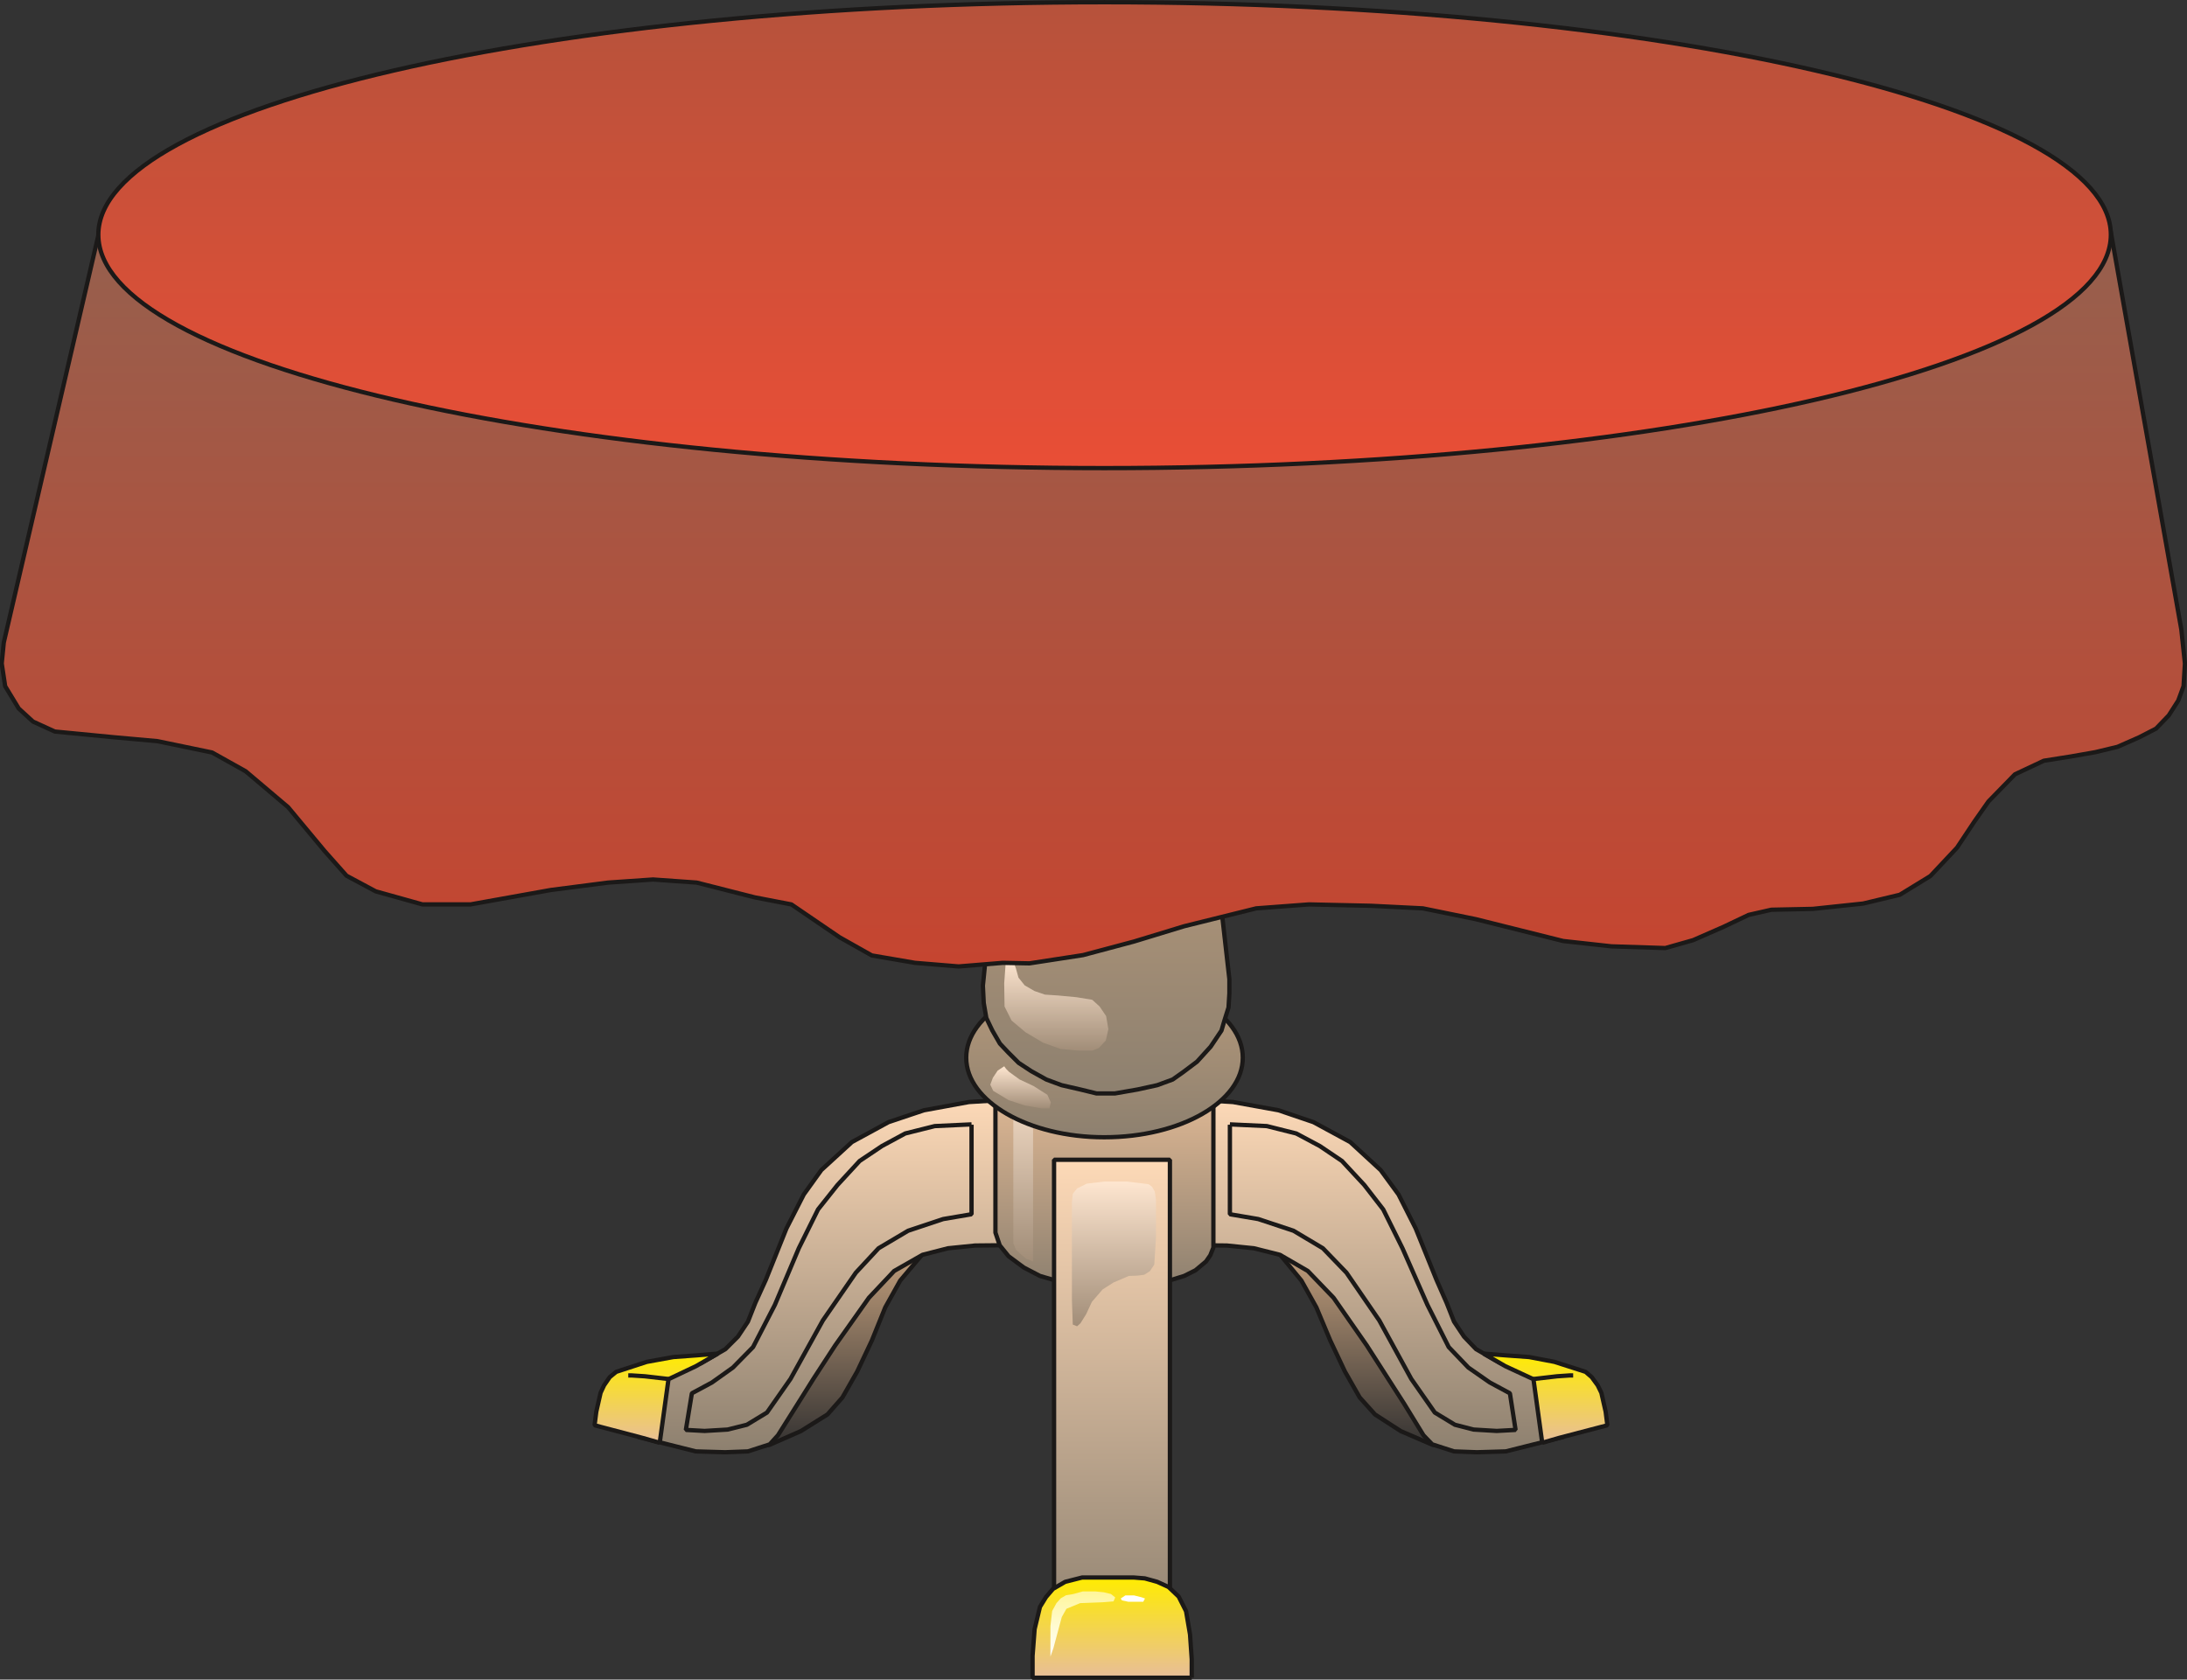 <svg xmlns="http://www.w3.org/2000/svg" version="1.2" width="480.869" height="97.74mm" viewBox="0 0 12723 9774" preserveAspectRatio="xMidYMid" fill-rule="evenodd" stroke-width="28.222" stroke-linejoin="round" xml:space="preserve"><rect x="0" y="0" width="12723" height="9774" fill="#333333" stroke="none"/><defs class="ClipPathGroup"><clipPath id="a" clipPathUnits="userSpaceOnUse"><path d="M0 0h12723v9774H0z"/></clipPath></defs><g class="SlideGroup"><g class="Slide" clip-path="url(#a)"><g class="Page"><g class="com.sun.star.drawing.PolyPolygonShape"><path class="BoundingBox" fill="none" d="M7437 7117h1250v1344H7437z"/><defs><linearGradient id="b" x1="8061" y1="8446" x2="8061" y2="7129" gradientUnits="userSpaceOnUse"><stop offset="0" style="stop-color:#313030"/><stop offset="1" style="stop-color:#d4ac85"/></linearGradient></defs><path style="fill:url(#b)" d="m7450 7305 121 147 87 156 81 193 85 180 86 151 89 99 150 97 183 79 212 40 129-167-514-766-463-384-246 175Z"/><path fill="none" stroke="#1B1918" stroke-width="25" stroke-linejoin="bevel" d="m7450 7305 121 147 87 156 81 193 85 180 86 151 89 99 150 97 183 79 212 40 129-167-514-766-463-384-246 175Z"/></g><g class="com.sun.star.drawing.PolyPolygonShape"><path class="BoundingBox" fill="none" d="M6792 6385h2317v2080H6792z"/><defs><linearGradient id="c" x1="7950" y1="8450" x2="7950" y2="6397" gradientUnits="userSpaceOnUse"><stop offset="0" style="stop-color:#8d806f"/><stop offset="1" style="stop-color:#fdd9b7"/></linearGradient></defs><path style="fill:url(#c)" d="m6926 7246 211 2 158 16 151 38 162 94 150 156 193 277 125 195 91 142 114 186 51 53 127 41 133 5 168-5 335-84v-213l-41-125-325-91-142-82-70-73-58-87-43-109-59-134-121-299-100-198-104-142-177-163-214-116-203-69-265-48-249-15-119 96 121 752Z"/><path fill="none" stroke="#1B1918" stroke-width="25" stroke-linejoin="bevel" d="m6926 7246 211 2 158 16 151 38 162 94 150 156 193 277 125 195 91 142 114 186 51 53 127 41 133 5 168-5 335-84v-213l-41-125-325-91-142-82-70-73-58-87-43-109-59-134-121-299-100-198-104-142-177-163-214-116-203-69-265-48-249-15-119 96 121 752Z"/></g><g fill="none" class="com.sun.star.drawing.PolyLineShape"><path class="BoundingBox" d="M7142 6530h1689v1811H7142z"/><path stroke="#1B1918" stroke-width="25" stroke-linejoin="bevel" d="M7155 6545v521l165 28 205 68 171 102 137 142 191 278 186 340 137 196 117 71 109 28 134 8 110-6-33-213-117-63-125-87-114-119-124-246-145-329-112-226-110-142-130-140-129-87-137-73-171-43-215-10"/></g><g class="com.sun.star.drawing.PolyPolygonShape"><path class="BoundingBox" fill="none" d="M8618 7864h747v546h-747z"/><defs><linearGradient id="d" x1="8991" y1="8395" x2="8991" y2="7876" gradientUnits="userSpaceOnUse"><stop offset="0" style="stop-color:#e8be98"/><stop offset="1" style="stop-color:#ffec00"/></linearGradient></defs><path style="fill:url(#d)" d="m8972 8396-51-370-164-76-126-73 126 10 139 10 147 28 181 58 36 31 35 48 21 43 25 110 10 79-283 74-96 28Z"/><path fill="none" stroke="#1B1918" stroke-width="25" stroke-linejoin="bevel" d="m8972 8396-51-370-164-76-126-73 126 10 139 10 147 28 181 58 36 31 35 48 21 43 25 110 10 79-283 74-96 28Z"/></g><g fill="none" class="com.sun.star.drawing.PolyLineShape"><path class="BoundingBox" d="M8907 7991h259v48h-259z"/><path stroke="#1B1918" stroke-width="25" stroke-linejoin="bevel" d="m8920 8025 138-16 73-5h21"/></g><g class="com.sun.star.drawing.PolyPolygonShape"><path class="BoundingBox" fill="none" d="M4125 7117h1250v1344H4125z"/><defs><linearGradient id="e" x1="4749" y1="8446" x2="4749" y2="7129" gradientUnits="userSpaceOnUse"><stop offset="0" style="stop-color:#313030"/><stop offset="1" style="stop-color:#d4ac85"/></linearGradient></defs><path style="fill:url(#e)" d="m5361 7305-124 147-87 156-78 193-85 180-86 151-87 99-155 97-180 79-214 40-127-167 511-766 468-384 244 175Z"/><path fill="none" stroke="#1B1918" stroke-width="25" stroke-linejoin="bevel" d="m5361 7305-124 147-87 156-78 193-85 180-86 151-87 99-155 97-180 79-214 40-127-167 511-766 468-384 244 175Z"/></g><g class="com.sun.star.drawing.PolyPolygonShape"><path class="BoundingBox" fill="none" d="M3700 6385h2322v2080H3700z"/><defs><linearGradient id="f" x1="4860" y1="8450" x2="4860" y2="6397" gradientUnits="userSpaceOnUse"><stop offset="0" style="stop-color:#8d806f"/><stop offset="1" style="stop-color:#fdd9b7"/></linearGradient></defs><path style="fill:url(#f)" d="m5884 7246-211 2-158 16-148 38-165 94-147 156-196 277-127 195-89 142-117 186-48 53-127 41-133 5-170-5-335-84v-213l43-125 322-91 142-82 73-73 58-87 43-109 61-134 120-299 101-198 102-142 178-163 213-116 206-69 262-48 249-15 122 96-124 752Z"/><path fill="none" stroke="#1B1918" stroke-width="25" stroke-linejoin="bevel" d="m5884 7246-211 2-158 16-148 38-165 94-147 156-196 277-127 195-89 142-117 186-48 53-127 41-133 5-170-5-335-84v-213l43-125 322-91 142-82 73-73 58-87 43-109 61-134 120-299 101-198 102-142 178-163 213-116 206-69 262-48 249-15 122 96-124 752Z"/></g><g fill="none" class="com.sun.star.drawing.PolyLineShape"><path class="BoundingBox" d="M3977 6530h1689v1811H3977z"/><path stroke="#1B1918" stroke-width="25" stroke-linejoin="bevel" d="M5652 6545v521l-165 28-204 68-172 102-132 142-192 278-188 340-137 196-117 71-112 28-134 8-109-6 35-213 117-63 122-87 117-119 127-246 139-329 112-226 113-142 129-140 130-87 135-73 172-43 214-10"/></g><g class="com.sun.star.drawing.PolyPolygonShape"><path class="BoundingBox" fill="none" d="M3446 7864h744v546h-744z"/><defs><linearGradient id="g" x1="3817" y1="8395" x2="3817" y2="7876" gradientUnits="userSpaceOnUse"><stop offset="0" style="stop-color:#e8be98"/><stop offset="1" style="stop-color:#ffec00"/></linearGradient></defs><path style="fill:url(#g)" d="m3838 8396 51-370 160-76 127-73-122 10-137 10-154 28-178 58-38 31-33 48-20 43-25 110-10 79 281 74 98 28Z"/><path fill="none" stroke="#1B1918" stroke-width="25" stroke-linejoin="bevel" d="m3838 8396 51-370 160-76 127-73-122 10-137 10-154 28-178 58-38 31-33 48-20 43-25 110-10 79 281 74 98 28Z"/></g><g fill="none" class="com.sun.star.drawing.PolyLineShape"><path class="BoundingBox" d="M3642 7991h262v48h-262z"/><path stroke="#1B1918" stroke-width="25" stroke-linejoin="bevel" d="m3890 8025-138-16-77-5h-20"/></g><g class="com.sun.star.drawing.PolyPolygonShape"><path class="BoundingBox" fill="none" d="M5778 6225h1295v1285H5778z"/><defs><linearGradient id="h" x1="6425" y1="7496" x2="6425" y2="6238" gradientUnits="userSpaceOnUse"><stop offset="0" style="stop-color:#8d806f"/><stop offset="1" style="stop-color:#e8be98"/></linearGradient></defs><path style="fill:url(#h)" d="M5791 6238v935l25 74 51 63 89 66 94 49 147 43 173 28 178-8 166-15 94-23 81-25 66-33 61-51 25-36 18-45V6238H5791Z"/><path fill="none" stroke="#1B1918" stroke-width="25" stroke-linejoin="bevel" d="M5791 6238v935l25 74 51 63 89 66 94 49 147 43 173 28 178-8 166-15 94-23 81-25 66-33 61-51 25-36 18-45V6238H5791Z"/></g><g class="com.sun.star.drawing.PolyPolygonShape"><path class="BoundingBox" fill="none" d="M5895 6243h116v1099h-116z"/><defs><linearGradient id="i" x1="5952" y1="7341" x2="5952" y2="6243" gradientUnits="userSpaceOnUse"><stop offset="0" style="stop-color:#a18d78"/><stop offset="1" style="stop-color:#fee6d0"/></linearGradient></defs><path style="fill:url(#i)" d="M5895 6270v964l15 38 35 33 27 21 38 15V6243l-115 27Z"/></g><g class="com.sun.star.drawing.PolyPolygonShape"><path class="BoundingBox" fill="none" d="M6119 6736h701v2870h-701z"/><defs><linearGradient id="j" x1="6469" y1="9591" x2="6469" y2="6748" gradientUnits="userSpaceOnUse"><stop offset="0" style="stop-color:#8d806f"/><stop offset="1" style="stop-color:#fdd9b7"/></linearGradient></defs><path style="fill:url(#j)" d="M6132 6749h674v2843h-674V6749Z"/><path fill="none" stroke="#1B1918" stroke-width="25" stroke-linejoin="bevel" d="M6132 6749h674v2843h-674V6749Z"/></g><g class="com.sun.star.drawing.PolyPolygonShape"><path class="BoundingBox" fill="none" d="M5994 9167h953v610h-953z"/><defs><linearGradient id="k" x1="6470" y1="9762" x2="6470" y2="9179" gradientUnits="userSpaceOnUse"><stop offset="0" style="stop-color:#e8be98"/><stop offset="1" style="stop-color:#ffec00"/></linearGradient></defs><path style="fill:url(#k)" d="M6933 9763h-926v-127l12-156 31-129 35-57 41-48 71-41 98-25h302l63 5 72 20 66 30 59 56 43 85 23 135 10 145v107Z"/><path fill="none" stroke="#1B1918" stroke-width="25" stroke-linejoin="bevel" d="M6933 9763h-926v-127l12-156 31-129 35-57 41-48 71-41 98-25h302l63 5 72 20 66 30 59 56 43 85 23 135 10 145v107Z"/></g><g class="com.sun.star.drawing.PolyPolygonShape"><path class="BoundingBox" fill="none" d="M6110 9261h379v380h-379z"/><defs><linearGradient id="l" x1="6299" y1="9639" x2="6299" y2="9260" gradientUnits="userSpaceOnUse"><stop offset="0" style="stop-color:#fff"/><stop offset="1" style="stop-color:#fff69a"/></linearGradient></defs><path style="fill:url(#l)" d="M6373 9261h-74l-55 15-42 7-31 18-25 28-25 46-10 87v178l17-48 49-182 27-48 80-33 131-5 63-5 10-23-25-20-41-10-49-5Z"/></g><g class="com.sun.star.drawing.PolyPolygonShape"><path class="BoundingBox" fill="none" d="M6520 9284h142v39h-142z"/><defs><linearGradient id="m" x1="6590" y1="9320" x2="6590" y2="9283" gradientUnits="userSpaceOnUse"><stop offset="0" style="stop-color:#fff"/><stop offset="1" style="stop-color:#fff"/></linearGradient></defs><path style="fill:url(#m)" d="M6597 9284h-50l-27 18 7 11 37 8h87l10-19-20-7-44-11Z"/></g><g class="com.sun.star.drawing.PolyPolygonShape"><path class="BoundingBox" fill="none" d="M6236 6876h491v843h-491z"/><defs><linearGradient id="n" x1="6480" y1="7718" x2="6480" y2="6876" gradientUnits="userSpaceOnUse"><stop offset="0" style="stop-color:#a18d78"/><stop offset="1" style="stop-color:#fee6d0"/></linearGradient></defs><path style="fill:url(#n)" d="M6559 6876h-135l-102 12-56 28-25 31-5 50v569l5 142 25 10 20-18 33-53 33-71 62-72 64-41 89-38 51-2 39-5 33-21 25-38 10-157v-220l-7-48-16-28-20-15-66-8-57-7Z"/></g><g class="com.sun.star.drawing.ClosedBezierShape"><path class="BoundingBox" fill="none" d="M5608 5679h1636v953H5608z"/><defs><linearGradient id="o" x1="6425" y1="6618" x2="6425" y2="5692" gradientUnits="userSpaceOnUse"><stop offset="0" style="stop-color:#8d806f"/><stop offset="1" style="stop-color:#b79a7b"/></linearGradient></defs><path style="fill:url(#o)" d="m7230 6155-1 24-3 23-5 23-7 23-20 44-27 43-34 40-40 39-47 35-52 33-57 30-62 27-66 23-71 20-74 15-77 12-80 7-83 2-82-2-79-7-76-12-74-15-70-20-66-23-62-27-58-30-52-33-46-35-40-39-34-40-28-43-20-44-7-23-5-23-3-23-1-24 1-24 3-23 5-23 7-23 20-44 28-43 34-40 40-39 46-35 52-33 58-30 62-27 66-23 70-20 74-15 76-12 79-7 82-2 83 2 80 7 77 12 74 15 71 20 66 23 62 27 57 30 52 33 47 35 40 39 34 40 27 43 20 44 7 23 5 23 3 23 1 24Z"/><path fill="none" stroke="#1B1918" stroke-width="25" stroke-linejoin="bevel" d="M7230 6155c0 255-360 463-806 463-440 0-803-208-803-463s363-463 803-463c446 0 806 208 806 463Z"/></g><g class="com.sun.star.drawing.PolyPolygonShape"><path class="BoundingBox" fill="none" d="M5705 4635h1461v1742H5705z"/><defs><linearGradient id="p" x1="6435" y1="6362" x2="6435" y2="4647" gradientUnits="userSpaceOnUse"><stop offset="0" style="stop-color:#8d806f"/><stop offset="1" style="stop-color:#b79a7b"/></linearGradient></defs><path style="fill:url(#p)" d="m5748 5194-15 394-15 148 5 101 15 87 35 73 44 76 48 51 61 61 73 48 88 49 89 33 109 25 94 23h107l132-23 114-25 90-33 61-43 81-61 79-87 63-94 18-61 23-73 5-82v-83l-119-1050-1072 96-213 450Z"/><path fill="none" stroke="#1B1918" stroke-width="25" stroke-linejoin="bevel" d="m5748 5194-15 394-15 148 5 101 15 87 35 73 44 76 48 51 61 61 73 48 88 49 89 33 109 25 94 23h107l132-23 114-25 90-33 61-43 81-61 79-87 63-94 18-61 23-73 5-82v-83l-119-1050-1072 96-213 450Z"/></g><g class="com.sun.star.drawing.PolyPolygonShape"><path class="BoundingBox" fill="none" d="M5842 5580h607v535h-607z"/><defs><linearGradient id="q" x1="6145" y1="6114" x2="6145" y2="5580" gradientUnits="userSpaceOnUse"><stop offset="0" style="stop-color:#a18d78"/><stop offset="1" style="stop-color:#fee6d0"/></linearGradient></defs><path style="fill:url(#q)" d="m5852 5585-10 137 2 135 41 82 81 68 103 61 101 36 104 10h80l38-15 41-44 15-66-13-76-38-56-43-39-92-15-107-10-76-5-61-21-57-33-36-45-15-54-15-40-18-15h-8l-17 5Z"/></g><g class="com.sun.star.drawing.PolyPolygonShape"><path class="BoundingBox" fill="none" d="M5761 6205h353v247h-353z"/><defs><linearGradient id="r" x1="5937" y1="6449" x2="5937" y2="6204" gradientUnits="userSpaceOnUse"><stop offset="0" style="stop-color:#a18d78"/><stop offset="1" style="stop-color:#fee6d0"/></linearGradient></defs><path style="fill:url(#r)" d="m5842 6205-38 25-28 42-15 40 17 36 90 54 94 31 98 17h45l8-35-20-44-80-51-81-38-61-44-18-18-11-15Z"/></g><g class="com.sun.star.drawing.PolyPolygonShape"><path class="BoundingBox" fill="none" d="M-3 1272h12728v4366H-3z"/><defs><linearGradient id="s" x1="6360" y1="5623" x2="6360" y2="1284" gradientUnits="userSpaceOnUse"><stop offset="0" style="stop-color:#c64530"/><stop offset="1" style="stop-color:#95604e"/></linearGradient></defs><path style="fill:url(#s)" d="M576 1353 22 3739l-12 122 20 132 79 130 83 76 127 58 341 33 256 23 318 66 195 109 247 209 213 256 127 143 170 91 272 76h279l468-84 333-43 261-18 254 18 338 86 213 41 280 191 188 106 251 43 254 21 257-21 155 3 312-48 296-79 292-89 419-104 307-23 361 8 302 15 308 63 508 127 281 31 313 10 162-46 178-78 145-69 132-30 241-5 293-31 213-51 178-109 155-165 101-152 82-117 154-158 168-79 158-25 142-25 129-31 127-56 97-50 74-77 55-86 31-84 8-132-21-198-411-2318-5687-60-6016 68Z"/><path fill="none" stroke="#1B1918" stroke-width="25" stroke-linejoin="bevel" d="M576 1353 22 3739l-12 122 20 132 79 130 83 76 127 58 341 33 256 23 318 66 195 109 247 209 213 256 127 143 170 91 272 76h279l468-84 333-43 261-18 254 18 338 86 213 41 280 191 188 106 251 43 254 21 257-21 155 3 312-48 296-79 292-89 419-104 307-23 361 8 302 15 308 63 508 127 281 31 313 10 162-46 178-78 145-69 132-30 241-5 293-31 213-51 178-109 155-165 101-152 82-117 154-158 168-79 158-25 142-25 129-31 127-56 97-50 74-77 55-86 31-84 8-132-21-198-411-2318-5687-60-6016 68Z"/></g><g class="com.sun.star.drawing.ClosedBezierShape"><path class="BoundingBox" fill="none" d="M559 0h11735v2738H559z"/><defs><linearGradient id="t" x1="6426" y1="2723" x2="6426" y2="12" gradientUnits="userSpaceOnUse"><stop offset="0" style="stop-color:#e94e36"/><stop offset="1" style="stop-color:#b6523b"/></linearGradient></defs><path style="fill:url(#t)" d="m12280 1366-8 70-22 69-38 67-51 67-66 66-79 64-197 125-247 118-294 112-337 105-379 97-867 166-994 125-1098 79-1178 28-1177-28-1097-79-994-125-867-166-378-97-338-105-293-112-248-118-197-125-79-64-66-66-51-67-38-67-22-69-8-70 8-69 22-69 38-67 51-67 66-65 79-64 197-124 248-118 293-112 338-104 378-96 867-166 994-125 1097-79 1177-28 1178 28 1098 79 994 125 867 166 379 96 337 104 294 112 247 118 197 124 79 64 66 65 51 67 38 67 22 69 8 69Z"/><path fill="none" stroke="#1B1918" stroke-width="25" stroke-linejoin="bevel" d="M12280 1366c0 748-2629 1358-5855 1358-3222 0-5853-610-5853-1358C572 622 3203 13 6425 13c3226 0 5855 609 5855 1353Z"/></g></g></g></g></svg>
